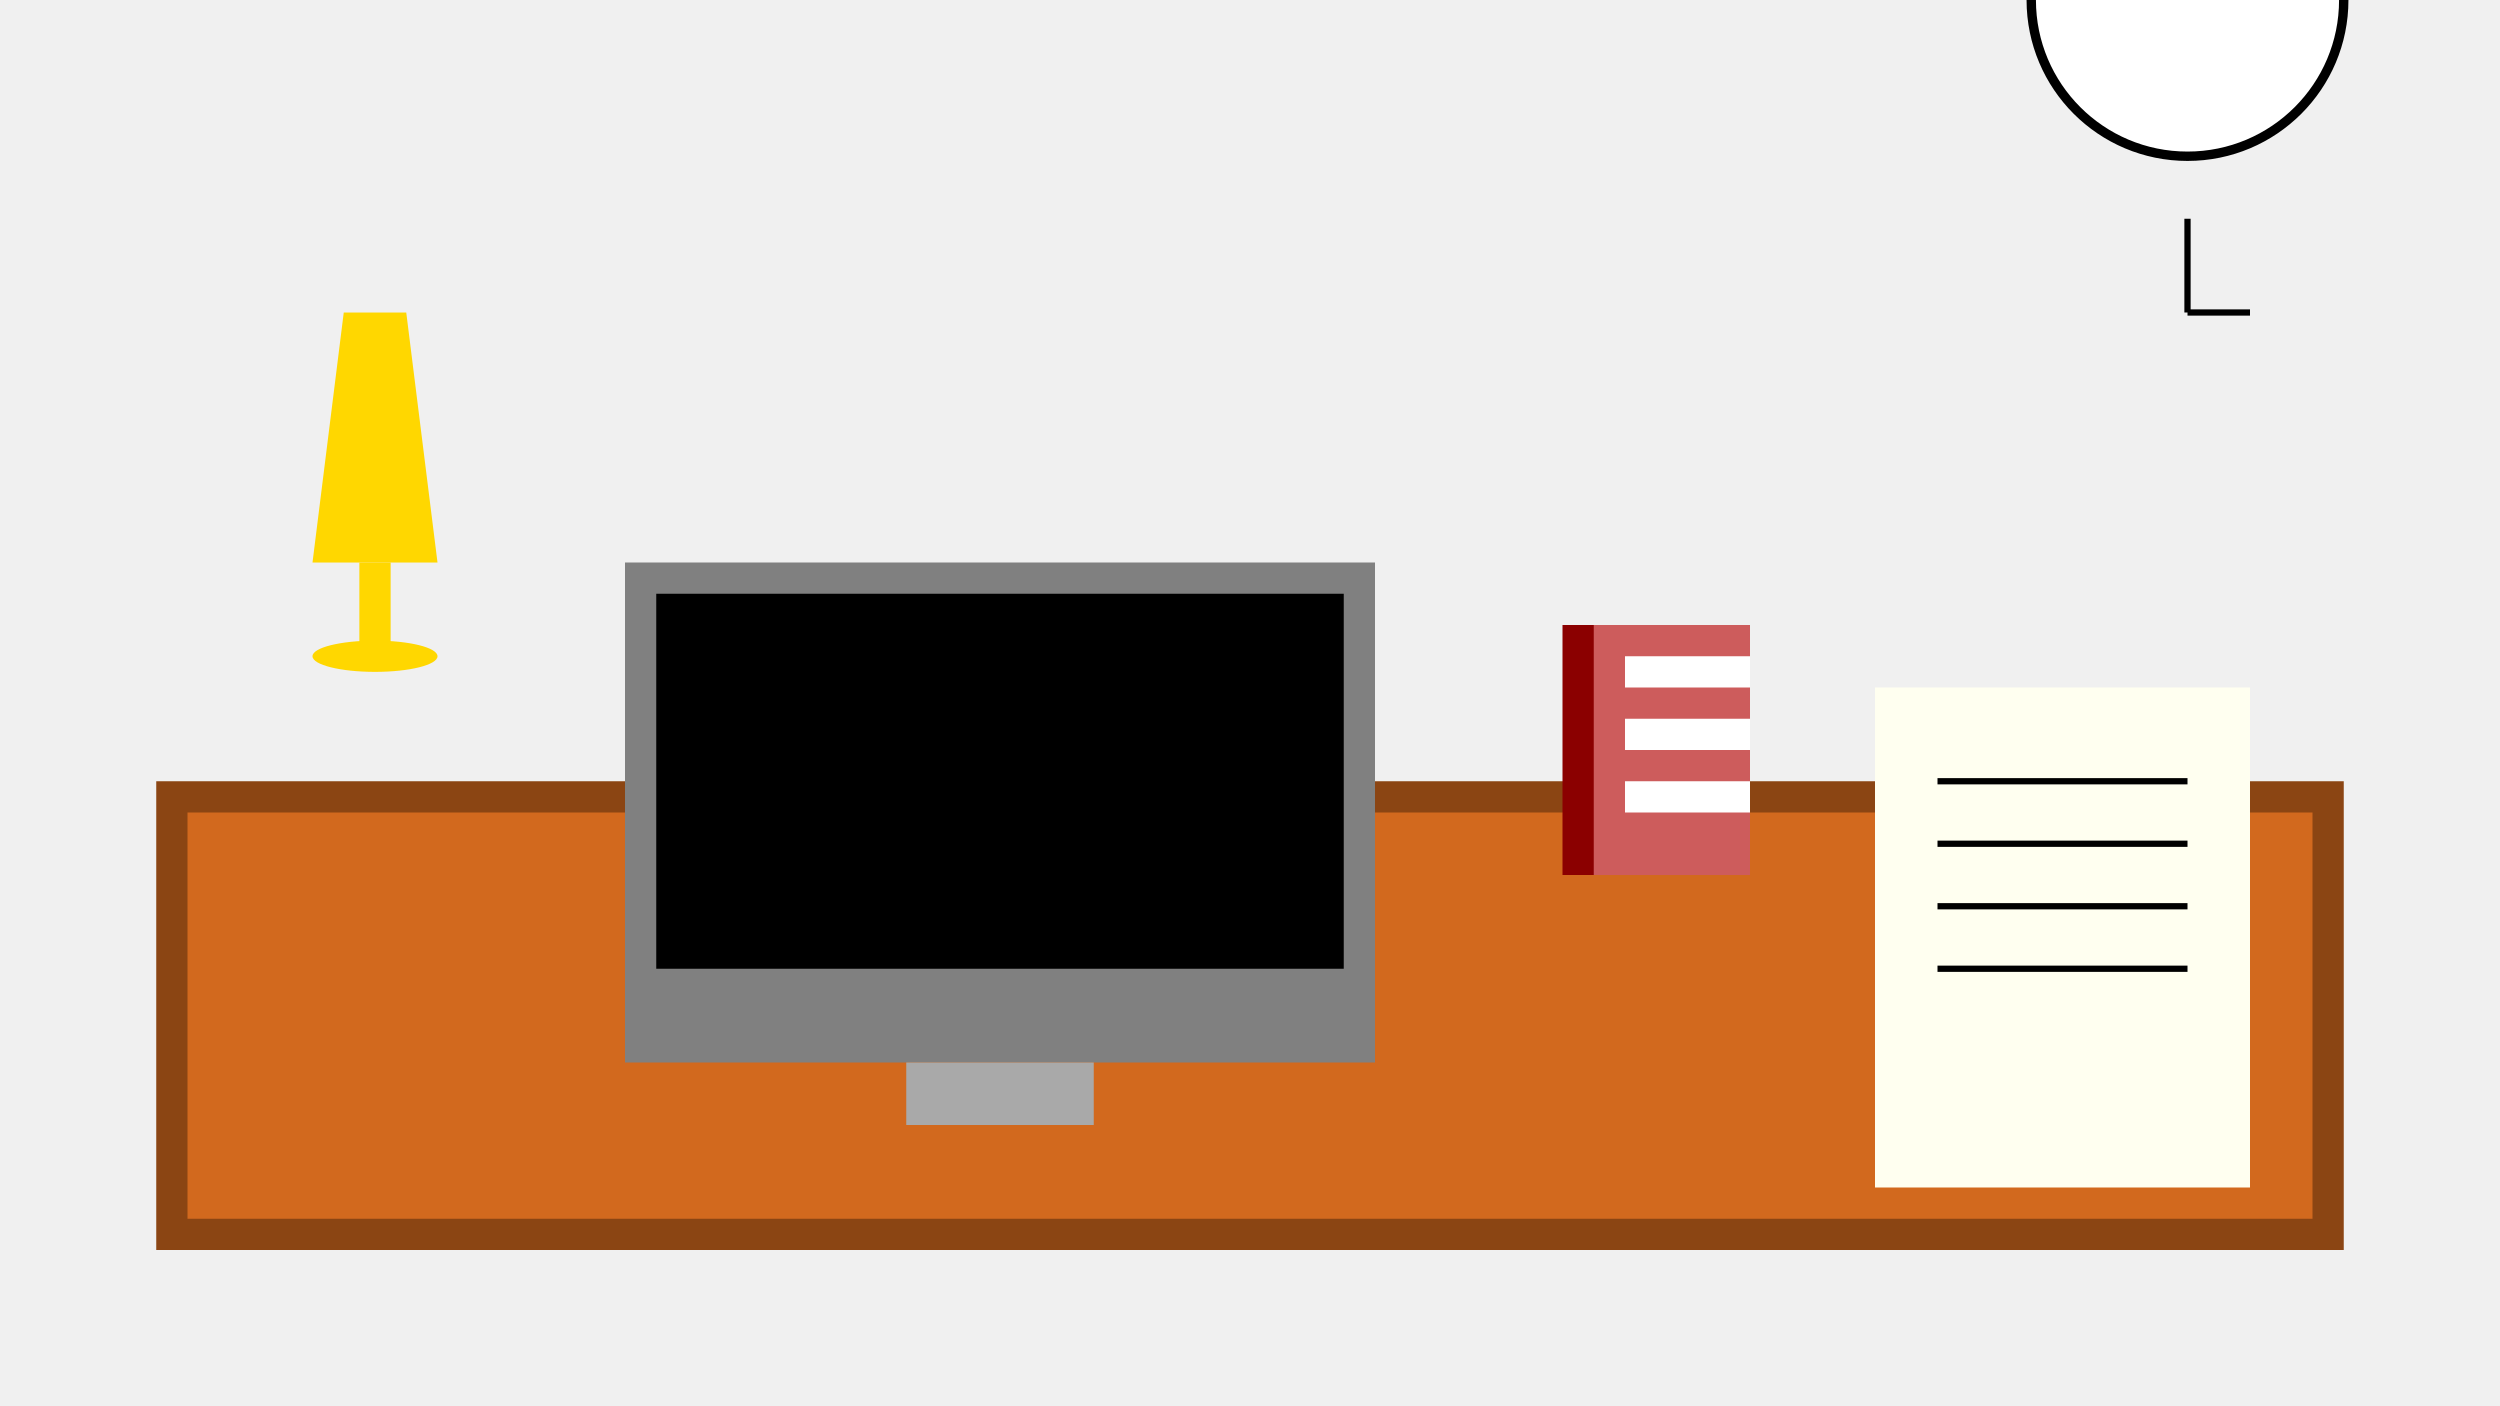 <svg width="800" height="450" viewBox="0 0 800 450" xmlns="http://www.w3.org/2000/svg">
  <!-- 背景 -->
  <rect width="800" height="450" fill="#f0f0f0"/>
  
  <!-- 办公桌 -->
  <rect x="50" y="250" width="700" height="150" fill="#8b4513"/>
  <rect x="60" y="260" width="680" height="130" fill="#d2691e"/>
  
  <!-- 电脑 -->
  <rect x="200" y="180" width="240" height="160" fill="#808080"/>
  <rect x="210" y="190" width="220" height="120" fill="#000000"/>
  <rect x="290" y="340" width="60" height="20" fill="#a9a9a9"/>
  
  <!-- 书本 -->
  <rect x="500" y="200" width="60" height="80" fill="#8b0000"/>
  <rect x="510" y="200" width="50" height="80" fill="#cd5c5c"/>
  <rect x="520" y="210" width="40" height="10" fill="#ffffff"/>
  <rect x="520" y="230" width="40" height="10" fill="#ffffff"/>
  <rect x="520" y="250" width="40" height="10" fill="#ffffff"/>
  
  <!-- 论文 -->
  <rect x="600" y="220" width="120" height="160" fill="#fffff0"/>
  <line x1="620" y1="250" x2="700" y2="250" stroke="#000000" stroke-width="2"/>
  <line x1="620" y1="270" x2="700" y2="270" stroke="#000000" stroke-width="2"/>
  <line x1="620" y1="290" x2="700" y2="290" stroke="#000000" stroke-width="2"/>
  <line x1="620" y1="310" x2="700" y2="310" stroke="#000000" stroke-width="2"/>
  
  <!-- 奖杯（代表职称） -->
  <polygon points="100,180 140,180 130,100 110,100" fill="#ffd700"/>
  <rect x="115" y="180" width="10" height="30" fill="#ffd700"/>
  <ellipse cx="120" cy="210" rx="20" ry="5" fill="#ffd700"/>
  
  <!-- 时钟 -->
  <circle cx="700" y="100" r="50" fill="#ffffff" stroke="#000000" stroke-width="3"/>
  <line x1="700" y1="100" x2="700" y2="70" stroke="#000000" stroke-width="2"/>
  <line x1="700" y1="100" x2="720" y2="100" stroke="#000000" stroke-width="2"/>
</svg>
